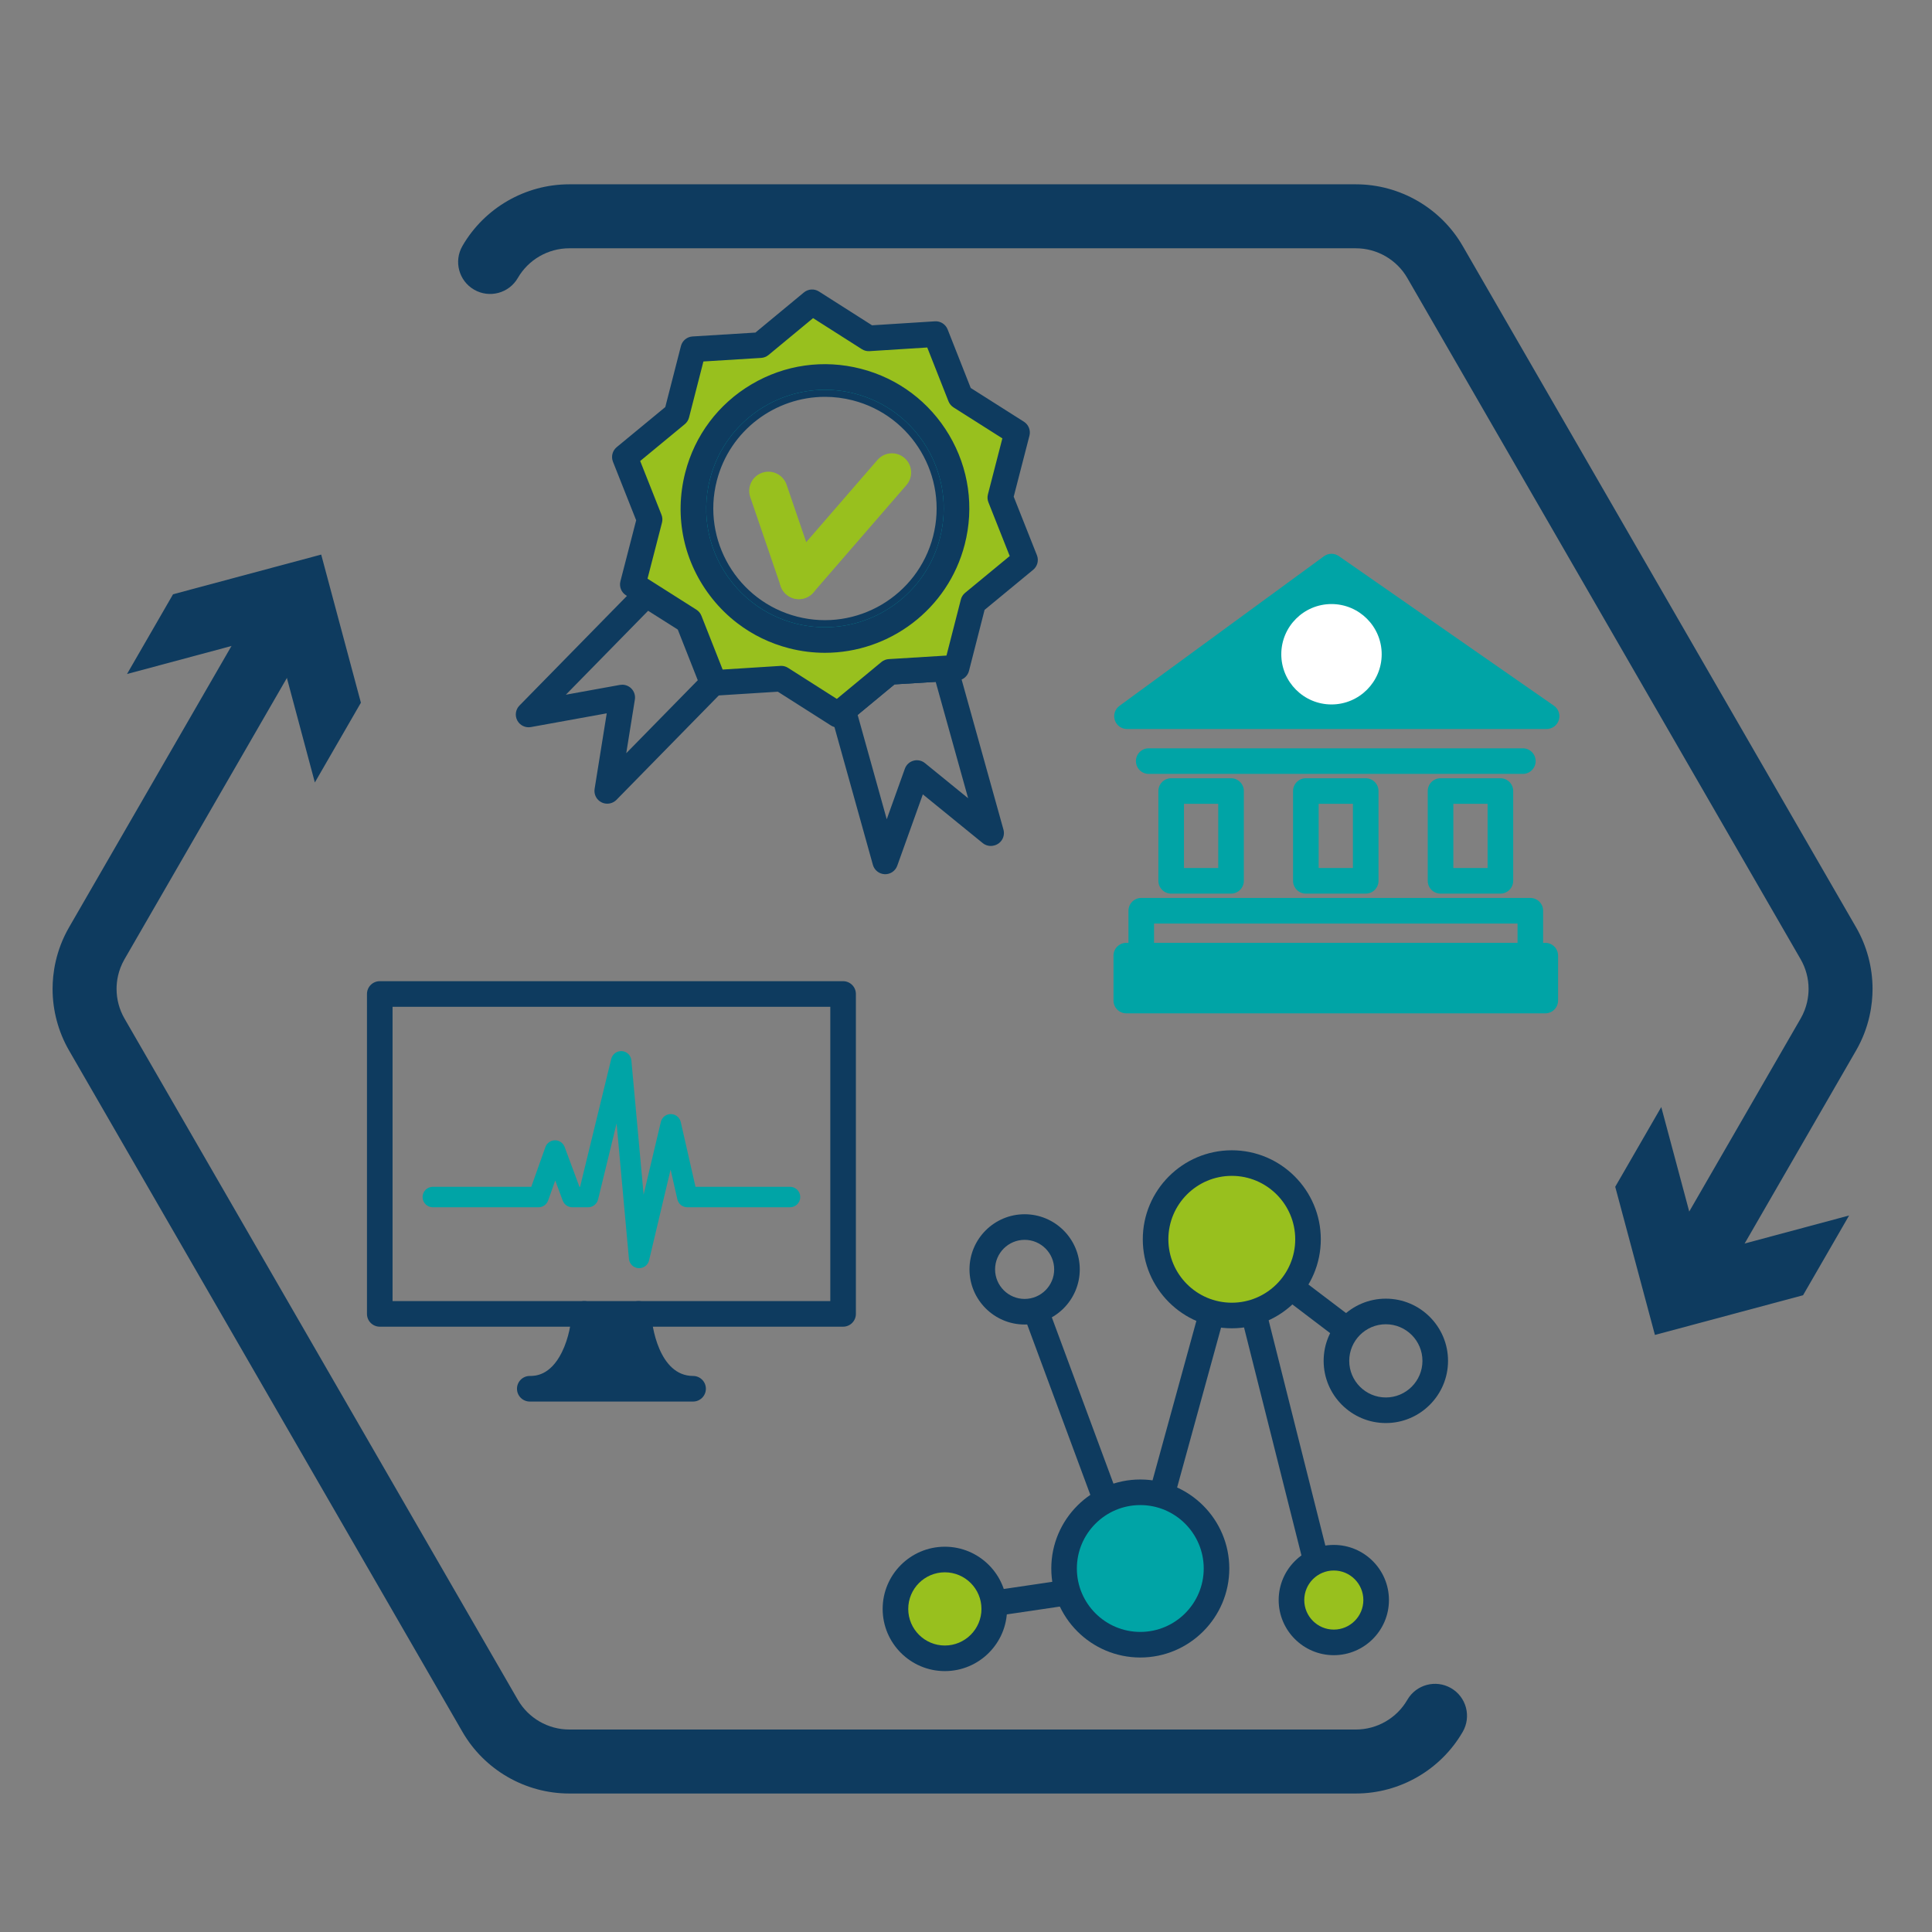 <?xml version="1.0" encoding="utf-8"?>
<!-- Generator: Adobe Illustrator 27.3.1, SVG Export Plug-In . SVG Version: 6.00 Build 0)  -->
<svg version="1.1" id="Layer_1" xmlns="http://www.w3.org/2000/svg" xmlns:xlink="http://www.w3.org/1999/xlink" x="0px" y="0px"
	 width="130px" height="130px" viewBox="0 0 130 130" style="enable-background:new 0 0 130 130;" xml:space="preserve">
<rect x="0" y="0" width="130" height="130" fill="#808080" stroke="none"/>
<style type="text/css">
	.st0{display:none;fill:#FFFFFF;}
	.st1{fill:#98C01E;}
	.st2{fill:#0E3B5F;}
	.st3{fill:#00A4A6;}
	.st4{fill:#FFFFFF;}
</style>
<g>
	<g>
		<g>
			<g>
				<circle class="st0" cx="34.729" cy="-134.711" r="47.136"/>
			</g>
		</g>
	</g>
</g>
<g>
	<g>
		<circle class="st1" cx="82.886" cy="83.389" r="5.128"/>
		<path class="st2" d="M82.885,89.378c-3.303,0-5.989-2.687-5.989-5.989c0-3.303,2.687-5.989,5.989-5.989
			c3.303,0,5.989,2.687,5.989,5.989C88.875,86.691,86.188,89.378,82.885,89.378z M82.885,79.121c-2.353,0-4.268,1.914-4.268,4.268
			c0,2.353,1.914,4.267,4.268,4.267s4.268-1.914,4.268-4.267C87.153,81.036,85.239,79.121,82.885,79.121z"/>
	</g>
	<g>
		<circle class="st3" cx="76.728" cy="105.541" r="5.128"/>
		<path class="st2" d="M76.728,111.53c-3.303,0-5.989-2.687-5.989-5.989c0-3.302,2.687-5.989,5.989-5.989s5.989,2.687,5.989,5.989
			C82.717,108.843,80.03,111.53,76.728,111.53z M76.728,101.273c-2.353,0-4.268,1.914-4.268,4.267c0,2.353,1.914,4.268,4.268,4.268
			s4.268-1.914,4.268-4.268C80.995,103.188,79.081,101.273,76.728,101.273z"/>
	</g>
	<g>
		<circle class="st1" cx="89.749" cy="107.664" r="2.849"/>
		<path class="st2" d="M89.749,111.374c-2.046,0-3.71-1.664-3.71-3.71c0-2.046,1.664-3.71,3.71-3.71c2.046,0,3.71,1.664,3.71,3.71
			C93.459,109.71,91.795,111.374,89.749,111.374z M89.749,105.676c-1.096,0-1.988,0.892-1.988,1.988s0.892,1.988,1.988,1.988
			s1.988-0.892,1.988-1.988S90.846,105.676,89.749,105.676z"/>
	</g>
	<g>
		<path class="st2" d="M93.25,95.754c-2.307,0-4.185-1.877-4.185-4.185c0-2.307,1.877-4.185,4.185-4.185
			c2.307,0,4.185,1.877,4.185,4.185C97.435,93.876,95.558,95.754,93.25,95.754z M93.25,89.106c-1.358,0-2.463,1.105-2.463,2.463
			c0,1.358,1.105,2.463,2.463,2.463s2.463-1.105,2.463-2.463C95.713,90.211,94.609,89.106,93.25,89.106z"/>
	</g>
	<g>
		<path class="st2" d="M78.311,100.961c-0.076,0-0.152-0.01-0.229-0.031c-0.459-0.126-0.728-0.6-0.602-1.058l3.2-11.641
			c0.126-0.458,0.6-0.728,1.058-0.602c0.459,0.126,0.728,0.6,0.602,1.058l-3.2,11.641C79.035,100.71,78.689,100.961,78.311,100.961z
			"/>
	</g>
	<g>
		<path class="st2" d="M90.591,90.31c-0.181,0-0.364-0.057-0.52-0.175l-3.675-2.791c-0.379-0.288-0.453-0.828-0.165-1.206
			c0.288-0.379,0.828-0.453,1.206-0.165l3.675,2.791c0.379,0.288,0.453,0.828,0.165,1.206C91.107,90.193,90.851,90.31,90.591,90.31z
			"/>
	</g>
	<g>
		<path class="st2" d="M88.54,105.848c-0.385,0-0.736-0.26-0.834-0.651L83.53,88.611c-0.116-0.461,0.164-0.929,0.625-1.045
			c0.46-0.117,0.929,0.163,1.045,0.625l4.176,16.586c0.116,0.461-0.164,0.929-0.625,1.045
			C88.681,105.84,88.61,105.848,88.54,105.848z"/>
	</g>
	<g>
		<path class="st2" d="M68.945,89.124c-2.046,0-3.71-1.664-3.71-3.71c0-2.046,1.664-3.71,3.71-3.71c2.046,0,3.71,1.664,3.71,3.71
			C72.655,87.459,70.991,89.124,68.945,89.124z M68.945,83.426c-1.096,0-1.988,0.892-1.988,1.988s0.892,1.988,1.988,1.988
			s1.988-0.892,1.988-1.988S70.041,83.426,68.945,83.426z"/>
	</g>
	<g>
		<path class="st2" d="M74.174,101.15c-0.35,0-0.679-0.215-0.807-0.562l-4.414-11.909c-0.165-0.446,0.062-0.941,0.508-1.106
			c0.446-0.165,0.941,0.062,1.106,0.508l4.414,11.909c0.165,0.446-0.062,0.941-0.508,1.106
			C74.374,101.133,74.273,101.15,74.174,101.15z"/>
	</g>
	<g>
		<circle class="st1" cx="63.577" cy="108.26" r="3.324"/>
		<path class="st2" d="M63.577,112.445c-2.308,0-4.185-1.877-4.185-4.185c0-2.307,1.877-4.185,4.185-4.185
			c2.307,0,4.185,1.877,4.185,4.185C67.762,110.568,65.885,112.445,63.577,112.445z M63.577,105.797
			c-1.358,0-2.463,1.105-2.463,2.463s1.105,2.463,2.463,2.463c1.358,0,2.463-1.105,2.463-2.463S64.935,105.797,63.577,105.797z"/>
	</g>
	<g>
		<path class="st2" d="M66.955,108.736c-0.42,0-0.788-0.308-0.851-0.735c-0.069-0.47,0.256-0.908,0.726-0.977l4.561-0.673
			c0.473-0.071,0.908,0.256,0.977,0.726c0.069,0.47-0.256,0.908-0.726,0.977l-4.561,0.673
			C67.039,108.733,66.996,108.736,66.955,108.736z"/>
	</g>
</g>
<g>
	<g>
		<g>
			<polygon class="st3" points="104.068,48.193 75.832,48.193 89.593,38.123 			"/>
			<path class="st3" d="M104.068,49.053H75.832c-0.372,0-0.703-0.239-0.818-0.593c-0.116-0.354,0.009-0.742,0.31-0.962
				l13.761-10.069c0.297-0.217,0.698-0.222,1-0.012l14.475,10.069c0.309,0.215,0.442,0.605,0.33,0.964
				C104.777,48.809,104.444,49.053,104.068,49.053z M78.466,47.332h22.856l-11.717-8.151L78.466,47.332z"/>
		</g>
		<g>
			<circle class="st4" cx="89.593" cy="44.023" r="2.517"/>
			<path class="st4" d="M89.593,47.401c-1.863,0-3.378-1.515-3.378-3.378s1.515-3.378,3.378-3.378s3.378,1.515,3.378,3.378
				S91.456,47.401,89.593,47.401z M89.593,42.367c-0.913,0-1.656,0.743-1.656,1.656c0,0.913,0.743,1.656,1.656,1.656
				c0.913,0,1.656-0.743,1.656-1.656C91.25,43.11,90.506,42.367,89.593,42.367z"/>
		</g>
		<g>
			<rect x="75.785" y="64.304" class="st3" width="28.194" height="3.021"/>
			<path class="st3" d="M103.979,68.185H75.785c-0.476,0-0.861-0.385-0.861-0.861v-3.021c0-0.476,0.385-0.861,0.861-0.861h28.194
				c0.476,0,0.861,0.385,0.861,0.861v3.021C104.84,67.8,104.455,68.185,103.979,68.185z M76.646,66.463h26.473v-1.299H76.646V66.463
				z"/>
		</g>
		<g>
			<path class="st3" d="M102.972,65.164h-26.18c-0.476,0-0.861-0.385-0.861-0.861v-3.021c0-0.475,0.385-0.861,0.861-0.861h26.18
				c0.476,0,0.861,0.385,0.861,0.861v3.021C103.833,64.779,103.448,65.164,102.972,65.164z M77.653,63.443h24.459v-1.299H77.653
				V63.443z"/>
		</g>
		<g>
			<path class="st3" d="M82.834,60.13h-4.028c-0.476,0-0.861-0.385-0.861-0.861v-6.042c0-0.475,0.385-0.861,0.861-0.861h4.028
				c0.476,0,0.861,0.385,0.861,0.861v6.042C83.695,59.744,83.309,60.13,82.834,60.13z M79.667,58.408h2.306v-4.32h-2.306V58.408z"/>
		</g>
		<g>
			<path class="st3" d="M100.959,60.13h-4.028c-0.476,0-0.861-0.385-0.861-0.861v-6.042c0-0.475,0.385-0.861,0.861-0.861h4.028
				c0.476,0,0.861,0.385,0.861,0.861v6.042C101.819,59.744,101.434,60.13,100.959,60.13z M97.792,58.408h2.306v-4.32h-2.306V58.408z
				"/>
		</g>
		<g>
			<path class="st3" d="M91.896,60.13h-4.028c-0.476,0-0.861-0.385-0.861-0.861v-6.042c0-0.475,0.385-0.861,0.861-0.861h4.028
				c0.476,0,0.861,0.385,0.861,0.861v6.042C92.757,59.744,92.372,60.13,91.896,60.13z M88.729,58.408h2.306v-4.32h-2.306V58.408z"/>
		</g>
		<g>
			<path class="st3" d="M102.469,52.074H77.295c-0.476,0-0.861-0.385-0.861-0.861c0-0.475,0.385-0.861,0.861-0.861h25.174
				c0.476,0,0.861,0.385,0.861,0.861C103.33,51.689,102.944,52.074,102.469,52.074z"/>
		</g>
	</g>
</g>
<g>
	<g>
		<g>
			<path class="st2" d="M42.971,88.409c0,1.202,0.746,5.037,3.665,5.037H35.648c2.919,0,3.666-3.835,3.666-5.037"/>
			<path class="st2" d="M46.636,94.307H35.648c-0.475,0-0.861-0.385-0.861-0.861c0-0.476,0.385-0.861,0.861-0.861
				c0.338,0,1.366,0,2.156-1.59c0.476-0.956,0.648-2.071,0.648-2.586c0-0.476,0.385-0.861,0.861-0.861s0.861,0.385,0.861,0.861
				c0,1.06-0.376,2.847-1.336,4.176h4.608c-0.96-1.329-1.336-3.116-1.336-4.176c0-0.476,0.385-0.861,0.861-0.861
				s0.861,0.385,0.861,0.861c0,0.687,0.487,4.176,2.804,4.176c0.475,0,0.861,0.385,0.861,0.861
				C47.497,93.922,47.111,94.307,46.636,94.307z"/>
		</g>
		<g>
			<g>
				<path class="st3" d="M43.006,85.334c-0.016,0-0.033-0.001-0.049-0.002c-0.337-0.024-0.606-0.288-0.637-0.624l-0.831-9.112
					l-1.246,5.113c-0.075,0.309-0.352,0.526-0.669,0.526H38.51c-0.288,0-0.545-0.179-0.646-0.449l-0.503-1.353l-0.478,1.344
					c-0.098,0.274-0.357,0.458-0.649,0.458h-7.111c-0.38,0-0.689-0.308-0.689-0.689c0-0.38,0.308-0.689,0.689-0.689h6.625
					l0.95-2.671c0.097-0.273,0.354-0.456,0.644-0.458c0.002,0,0.003,0,0.005,0c0.288,0,0.545,0.179,0.646,0.449l0.996,2.68h0.043
					l2.097-8.606c0.08-0.327,0.384-0.547,0.72-0.524c0.336,0.025,0.604,0.289,0.635,0.624l0.823,9.031l1.159-4.888
					c0.074-0.311,0.351-0.53,0.67-0.53c0.001,0,0.002,0,0.003,0c0.32,0.002,0.597,0.224,0.668,0.536l0.991,4.357h6.36
					c0.38,0,0.689,0.308,0.689,0.689c0,0.38-0.308,0.689-0.689,0.689H46.25c-0.321,0-0.6-0.222-0.672-0.536l-0.455-2.001
					l-1.448,6.107C43.602,85.117,43.323,85.334,43.006,85.334z"/>
			</g>
		</g>
	</g>
	<g>
		<path class="st2" d="M56.73,89.27H25.554c-0.475,0-0.861-0.385-0.861-0.861V66.883c0-0.476,0.385-0.861,0.861-0.861H56.73
			c0.475,0,0.861,0.385,0.861,0.861v21.527C57.591,88.885,57.205,89.27,56.73,89.27z M26.415,87.548h29.454V67.744H26.415V87.548z"
			/>
	</g>
</g>
<g>
	<g>
		<g>
			<g>
				<g>
					<circle class="st0" cx="-227.943" cy="290.98" r="8.514"/>
				</g>
			</g>
			<g>
				<g>
					<path class="st2" d="M55.509,42.936c-0.717,0-1.445-0.089-2.171-0.276c-4.656-1.198-7.469-5.96-6.272-10.616
						c1.198-4.656,5.96-7.469,10.616-6.272c4.656,1.198,7.469,5.96,6.272,10.616C62.943,40.318,59.392,42.936,55.509,42.936z
						 M55.511,26.702c-3.346,0-6.406,2.256-7.278,5.642c-1.032,4.012,1.392,8.116,5.405,9.148c4.012,1.032,8.116-1.392,9.148-5.405
						c1.032-4.012-1.392-8.116-5.405-9.148C56.757,26.779,56.129,26.702,55.511,26.702z"/>
				</g>
			</g>
		</g>
		<g>
			<g>
				<g>
					<g>
						<path class="st1" d="M53.753,40.314c-0.537,0-1.038-0.337-1.222-0.874l-2.048-5.991c-0.231-0.675,0.129-1.409,0.804-1.64
							c0.675-0.231,1.409,0.129,1.64,0.804l2.048,5.991c0.231,0.675-0.129,1.409-0.804,1.64
							C54.032,40.292,53.891,40.314,53.753,40.314z"/>
					</g>
				</g>
			</g>
			<g>
				<g>
					<g>
						<path class="st1" d="M53.752,40.314c-0.3,0-0.601-0.104-0.845-0.315c-0.539-0.467-0.597-1.283-0.13-1.821l6.265-7.23
							c0.467-0.539,1.283-0.597,1.821-0.13c0.539,0.467,0.597,1.283,0.13,1.821l-6.265,7.23
							C54.473,40.163,54.114,40.314,53.752,40.314z"/>
					</g>
				</g>
			</g>
		</g>
	</g>
	<g>
		<g>
			<g>
				<g>
					<path class="st3" d="M55.527,43.929c-0.812,0-1.629-0.103-2.436-0.31c-1.274-0.328-2.445-0.896-3.48-1.689
						c-0.624-0.477-1.191-1.032-1.683-1.65c-1.924-2.407-2.587-5.499-1.82-8.482c0.646-2.511,2.232-4.621,4.464-5.94
						c2.233-1.319,4.845-1.69,7.357-1.044c2.511,0.646,4.621,2.232,5.941,4.465c1.319,2.233,1.69,4.846,1.044,7.357
						c-0.646,2.511-2.232,4.621-4.465,5.94C58.933,43.47,57.242,43.929,55.527,43.929z M55.511,26.228
						c-3.557,0-6.81,2.398-7.736,5.999c-0.631,2.453-0.085,4.997,1.498,6.979c0.405,0.508,0.871,0.965,1.384,1.357
						c0.851,0.652,1.814,1.119,2.863,1.389c0.665,0.171,1.332,0.253,1.989,0.253c3.558,0,6.81-2.397,7.737-5.998l0,0
						c0.532-2.066,0.226-4.215-0.859-6.053c-1.085-1.837-2.821-3.142-4.887-3.673C56.835,26.309,56.168,26.228,55.511,26.228z"/>
				</g>
			</g>
		</g>
		<g>
			<g>
				<g>
					<path class="st2" d="M40.86,54.078c-0.132,0-0.264-0.03-0.388-0.092c-0.335-0.169-0.522-0.535-0.462-0.905l0.816-5.083
						l-5.105,0.925c-0.367,0.066-0.739-0.113-0.914-0.444c-0.176-0.332-0.116-0.738,0.147-1.006l0.219-0.222l7.698-7.853
						c0.284-0.29,0.733-0.342,1.076-0.124l2.82,1.787c0.154,0.097,0.273,0.242,0.34,0.411l1.653,4.191
						c0.125,0.316,0.052,0.676-0.186,0.919l-7.097,7.241C41.309,53.989,41.086,54.078,40.86,54.078z M41.869,46.073
						c0.223,0,0.44,0.087,0.603,0.246c0.199,0.195,0.292,0.476,0.247,0.751l-0.58,3.612l4.812-4.91l-1.345-3.41l-1.995-1.264
						l-5.535,5.647l3.639-0.659C41.767,46.077,41.818,46.073,41.869,46.073z"/>
				</g>
			</g>
		</g>
		<g>
			<g>
				<g>
					<path class="st2" d="M59.564,58.824c-0.011,0-0.021,0-0.031-0.001c-0.375-0.014-0.697-0.268-0.798-0.629L55.9,48.03
						c-0.091-0.327,0.018-0.678,0.28-0.894l3.128-2.589c0.14-0.116,0.314-0.185,0.496-0.196l3.747-0.231
						c0.404-0.025,0.773,0.237,0.882,0.628l3.087,11.074c0.061,0.221,0.033,0.457-0.08,0.656c-0.113,0.199-0.301,0.345-0.521,0.406
						l-0.025,0.007c-0.268,0.074-0.555,0.013-0.771-0.163l-4.027-3.277l-1.722,4.802C60.251,58.596,59.926,58.824,59.564,58.824z
						 M57.709,48.105l1.958,7.02l1.219-3.4c0.094-0.263,0.31-0.464,0.579-0.539c0.269-0.075,0.558-0.015,0.774,0.162l2.905,2.364
						l-2.183-7.831l-2.772,0.171L57.709,48.105z"/>
				</g>
			</g>
		</g>
		<g>
			<g>
				<g>
					<path class="st1" d="M68.973,37.68l-1.665-4.2l1.129-4.375l-3.815-2.419l-1.658-4.203l-4.509,0.285l-3.811-2.426l-3.481,2.881
						l-4.51,0.278l-1.122,4.377l-3.484,2.875l1.664,4.2l-1.129,4.375l0.996,0.632l2.82,1.787l1.653,4.191l0.005,0.012l4.508-0.285
						l3.812,2.426l0.353-0.292l3.128-2.589l3.747-0.231l0.762-0.047l1.123-4.377L68.973,37.68z M50.134,41.246
						c-0.574-0.439-1.089-0.945-1.534-1.503c-1.677-2.098-2.38-4.93-1.66-7.731c1.217-4.732,6.041-7.583,10.773-6.366
						s7.583,6.042,6.365,10.774c-1.217,4.732-6.041,7.581-10.774,6.364C52.118,42.479,51.05,41.947,50.134,41.246z"/>
				</g>
			</g>
			<g>
				<g>
					<path class="st2" d="M56.376,48.952c-0.16,0-0.32-0.044-0.462-0.134l-3.575-2.275L48.11,46.81
						c-0.366,0.024-0.704-0.186-0.847-0.523c-0.003-0.007-0.011-0.026-0.014-0.033l-1.55-3.93l-3.58-2.27
						c-0.315-0.2-0.465-0.581-0.372-0.942l1.059-4.104l-1.561-3.939c-0.138-0.347-0.036-0.743,0.252-0.981l3.268-2.697l1.053-4.106
						c0.093-0.362,0.408-0.622,0.781-0.645l4.23-0.261l3.265-2.702c0.288-0.238,0.696-0.264,1.011-0.063l3.574,2.275l4.229-0.268
						c0.373-0.024,0.718,0.196,0.855,0.543l1.555,3.942l3.578,2.269c0.315,0.2,0.466,0.581,0.373,0.942l-1.059,4.104l1.562,3.939
						c0.138,0.347,0.036,0.744-0.253,0.981l-3.269,2.697L65.2,45.146c-0.093,0.362-0.408,0.622-0.781,0.645l-4.229,0.261
						l-3.264,2.702C56.767,48.885,56.572,48.952,56.376,48.952z M52.564,44.804c0.163,0,0.324,0.046,0.462,0.134l3.283,2.09
						l2.998-2.482c0.14-0.116,0.314-0.185,0.496-0.196l3.884-0.239l0.967-3.77c0.045-0.176,0.145-0.334,0.286-0.45l3.002-2.476
						l-1.434-3.617c-0.067-0.169-0.079-0.356-0.033-0.532l0.972-3.769l-3.286-2.084c-0.154-0.098-0.273-0.242-0.34-0.411
						l-1.428-3.62l-3.884,0.246c-0.183,0.012-0.363-0.035-0.517-0.133l-3.282-2.089l-2.998,2.481
						c-0.14,0.116-0.314,0.185-0.496,0.196l-3.885,0.24l-0.967,3.77c-0.045,0.176-0.145,0.334-0.286,0.45l-3.001,2.477l1.433,3.617
						c0.067,0.169,0.079,0.356,0.033,0.532l-0.973,3.769l3.287,2.084c0.154,0.097,0.273,0.242,0.34,0.411l1.428,3.62l3.883-0.246
						C52.528,44.805,52.546,44.804,52.564,44.804z M55.509,43.926c-0.799,0-1.61-0.099-2.418-0.307
						c-1.274-0.328-2.445-0.896-3.48-1.689c-0.625-0.477-1.191-1.033-1.683-1.65c-1.924-2.407-2.587-5.499-1.82-8.482
						c0.646-2.511,2.232-4.621,4.464-5.94c2.233-1.319,4.845-1.69,7.357-1.044c2.511,0.646,4.621,2.232,5.941,4.465
						c1.319,2.233,1.69,4.846,1.044,7.357C63.787,41.011,59.833,43.926,55.509,43.926z M55.511,26.228
						c-3.557,0-6.81,2.398-7.736,5.999c-0.631,2.453-0.085,4.997,1.498,6.979c0.405,0.508,0.871,0.965,1.384,1.357
						c0,0,0.001,0,0.001,0.001c0.85,0.652,1.813,1.119,2.862,1.388c0.665,0.171,1.332,0.253,1.989,0.253
						c3.558,0,6.81-2.397,7.737-5.998c0.532-2.066,0.226-4.215-0.859-6.053c-1.085-1.837-2.821-3.142-4.887-3.673
						C56.835,26.309,56.168,26.228,55.511,26.228z"/>
				</g>
			</g>
		</g>
	</g>
</g>
<g>
	<g>
		<g>
			<g>
				<path class="st2" d="M113.814,87.717c-0.365,0-0.735-0.093-1.074-0.289c-1.029-0.594-1.382-1.911-0.788-2.94l9.208-15.95
					c0.442-0.766,0.535-1.509,0.535-1.997c0-0.7-0.185-1.391-0.535-1.997l-26.466-45.84c-0.711-1.232-2.037-1.997-3.46-1.997H38.303
					c-1.423,0-2.748,0.765-3.46,1.997c-0.594,1.029-1.911,1.382-2.94,0.788c-1.029-0.594-1.382-1.911-0.788-2.94
					c1.478-2.559,4.232-4.15,7.187-4.15h52.932c2.956,0,5.71,1.59,7.188,4.15l26.466,45.84c0.727,1.26,1.112,2.695,1.112,4.15
					c0,1.015-0.193,2.558-1.112,4.15L115.68,86.64C115.281,87.331,114.558,87.717,113.814,87.717z"/>
			</g>
		</g>
	</g>
	<g>
		<g>
			<g>
				<g>
					<polygon class="st2" points="124.422,81.788 114.452,84.462 111.783,74.49 108.685,79.856 111.356,89.825 121.324,87.154 					
						"/>
				</g>
			</g>
		</g>
	</g>
</g>
<g>
	<g>
		<g>
			<g>
				<path class="st2" d="M91.235,120.681H38.303c-2.956,0-5.71-1.59-7.187-4.15L4.65,70.691c-0.727-1.26-1.112-2.695-1.112-4.15
					c0-1.015,0.193-2.558,1.112-4.15L17.16,40.724c0.594-1.029,1.911-1.382,2.94-0.788c1.029,0.594,1.382,1.911,0.788,2.94
					L8.378,64.543c-0.442,0.766-0.535,1.509-0.535,1.998c0,0.7,0.185,1.391,0.535,1.997l26.466,45.84
					c0.711,1.232,2.037,1.998,3.46,1.998h52.932c1.423,0,2.748-0.765,3.46-1.998c0.594-1.029,1.91-1.382,2.94-0.788
					c1.029,0.594,1.382,1.911,0.788,2.94C96.945,119.09,94.191,120.681,91.235,120.681z"/>
			</g>
		</g>
	</g>
	<g>
		<g>
			<g>
				<g>
					<polygon class="st2" points="8.546,45.353 18.517,42.678 21.186,52.65 24.284,47.284 21.613,37.316 11.644,39.987 					"/>
				</g>
			</g>
		</g>
	</g>
</g>
<g>
</g>
<g>
</g>
<g>
</g>
<g>
</g>
<g>
</g>
<g>
</g>
<g>
</g>
<g>
</g>
<g>
</g>
<g>
</g>
<g>
</g>
<g>
</g>
<g>
</g>
<g>
</g>
<g>
</g>
</svg>
